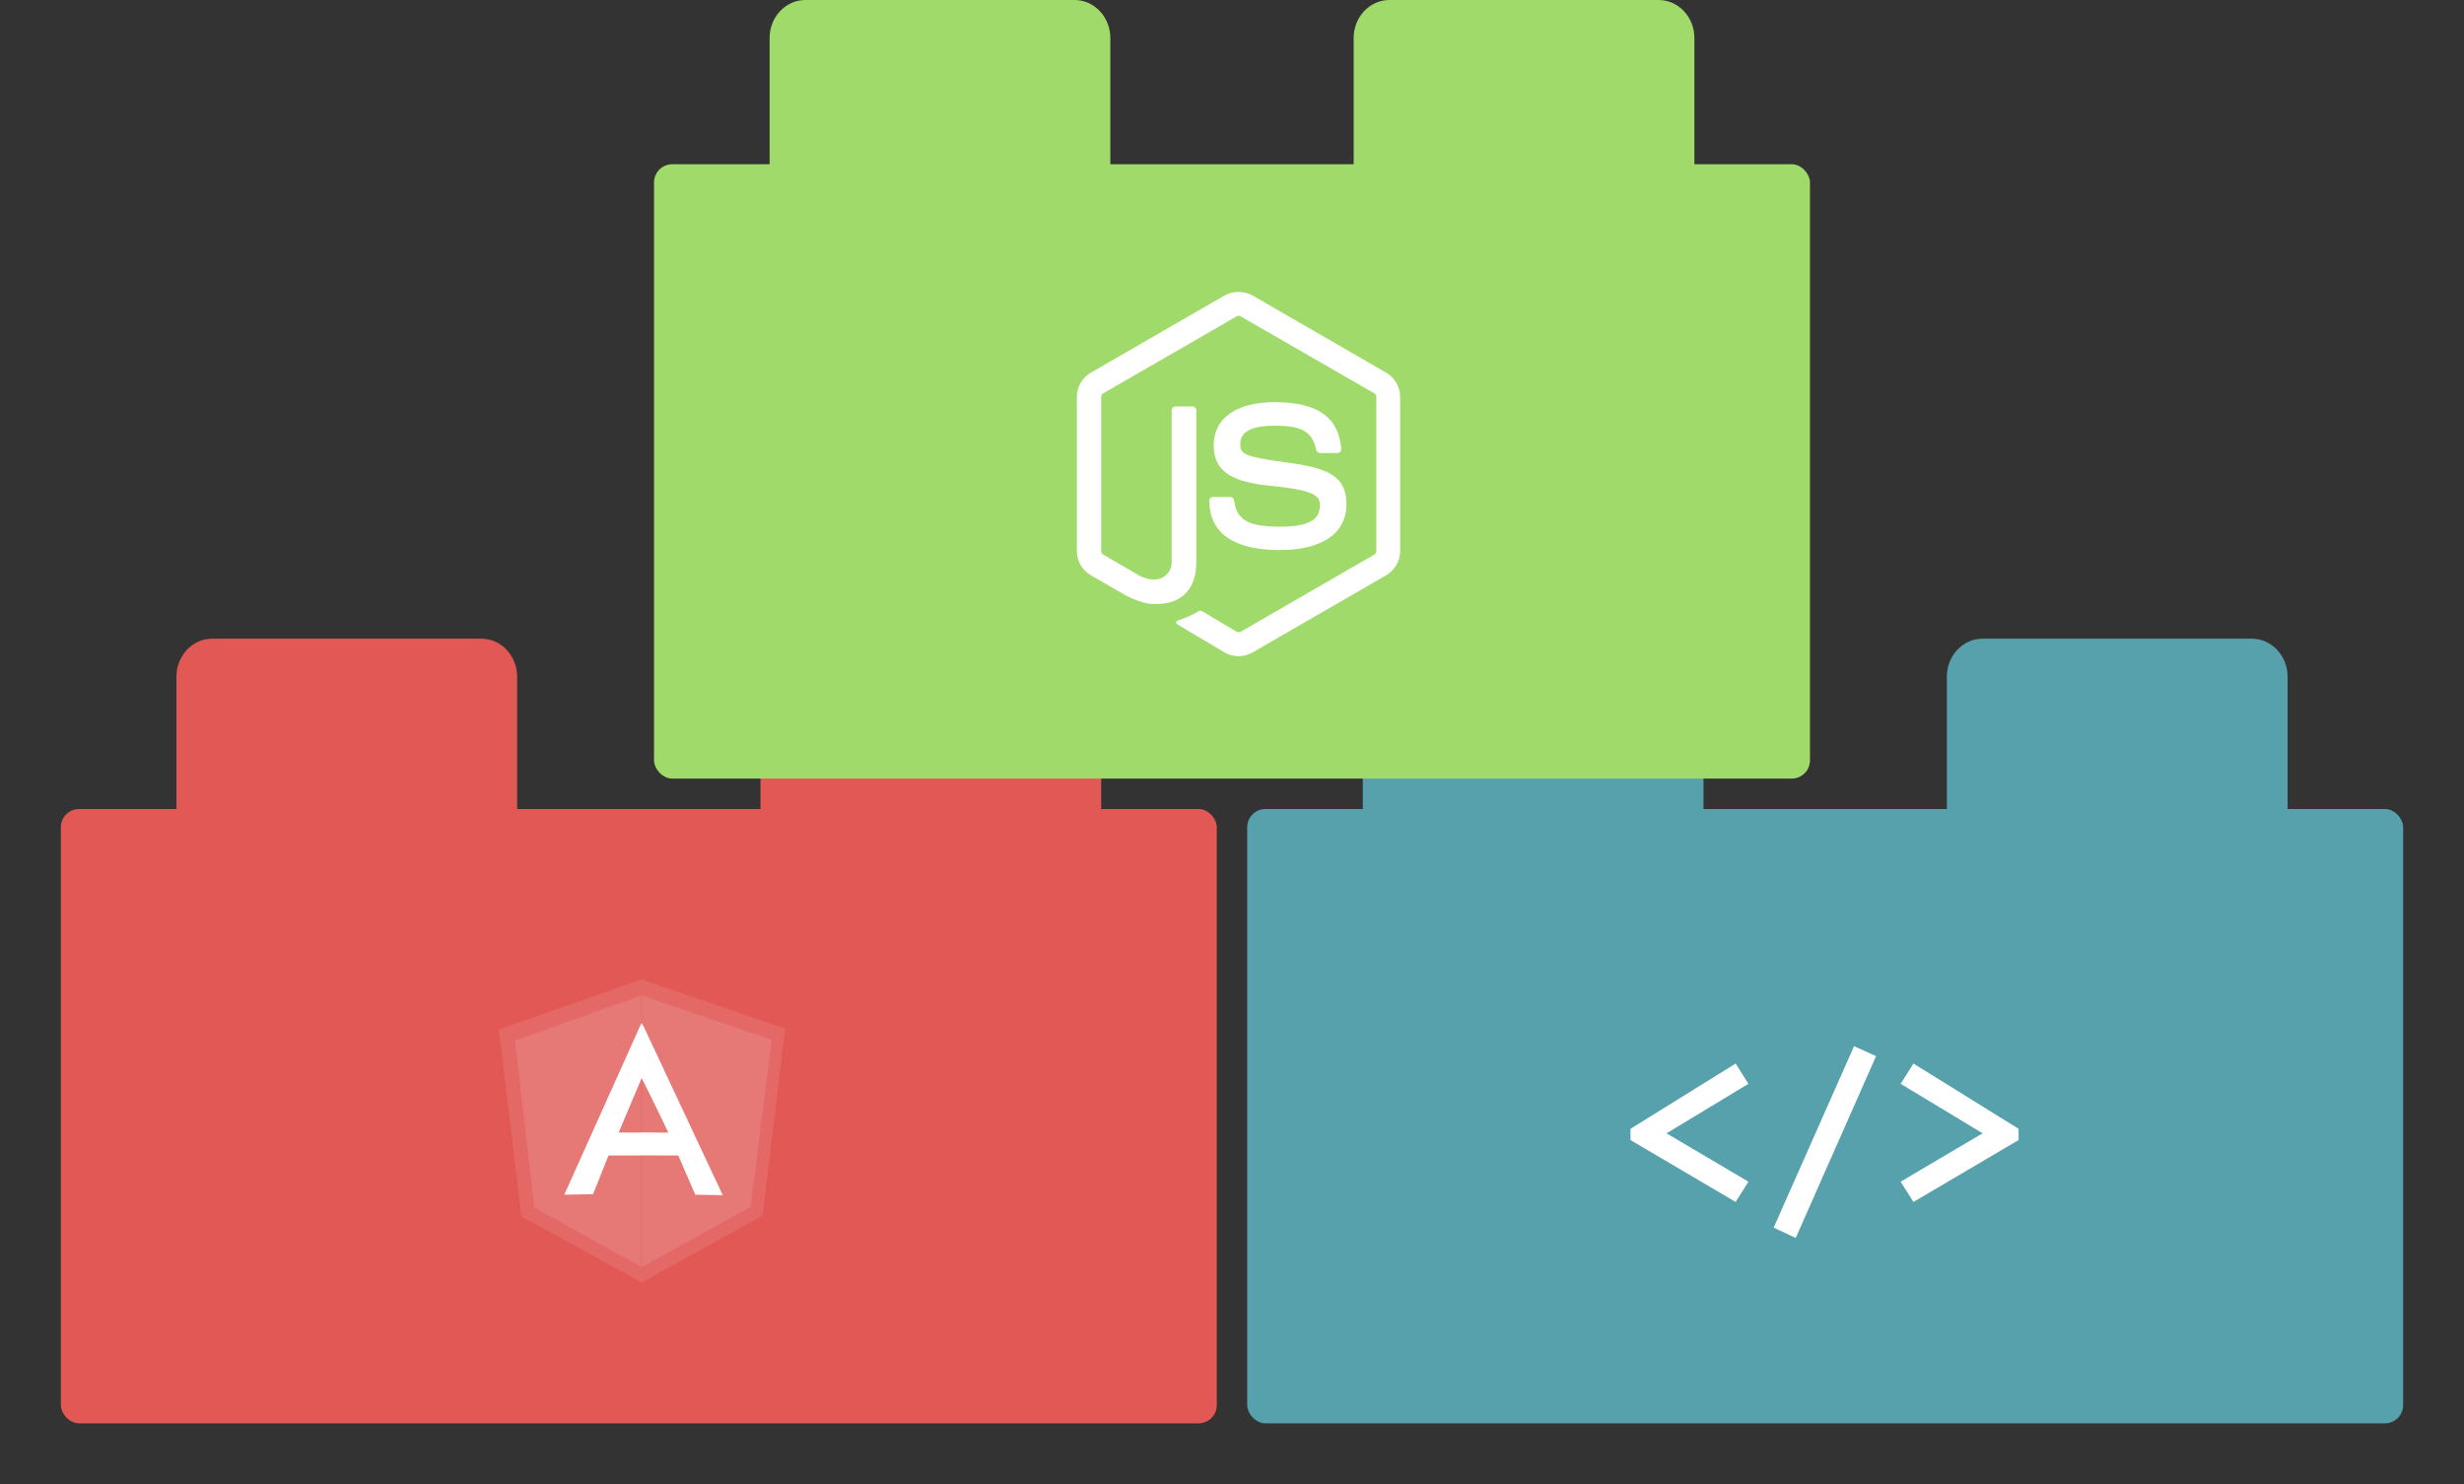 <?xml version="1.0" encoding="UTF-8" standalone="no"?>
<svg width="405px" height="244px" viewBox="0 0 405 244" version="1.1" xmlns="http://www.w3.org/2000/svg" xmlns:xlink="http://www.w3.org/1999/xlink">
    <rect x="0" y="0" width="405" height="244" fill="#333333" stroke="none"/>
    <!-- Generator: Sketch 3.8.3 (29802) - http://www.bohemiancoding.com/sketch -->
    <title>blocks_left</title>
    <desc>Created with Sketch.</desc>
    <defs></defs>
    <g id="Page-1" stroke="none" stroke-width="1" fill="none" fill-rule="evenodd">
        <g id="blocks_left">
            <g id="Group-4" transform="translate(10, 105)" fill="#E15855">
                <path d="M171,6.228 C171,2.803 168.361,0 165.135,0 L120.865,0 C117.639,0 115,2.803 115,6.228 L115,28 L171,28 L171,6.228" id="Fill-6-Copy-4"></path>
                <rect id="Rectangle-23-Copy" x="0" y="28" width="190" height="101" rx="3"></rect>
                <path d="M75,6.228 C75,2.803 72.361,0 69.135,0 L24.865,0 C21.639,0 19,2.803 19,6.228 L19,28 L75,28 L75,6.228" id="Fill-6"></path>
            </g>
            <g id="Group-2" transform="translate(205, 105)" fill="#56A1AC">
                <path d="M75,6.228 C75,2.803 72.361,0 69.135,0 L24.865,0 C21.639,0 19,2.803 19,6.228 L19,28 L75,28 L75,6.228" id="Fill-6-Copy-5"></path>
                <rect id="Rectangle-23" x="0" y="28" width="190" height="101" rx="3"></rect>
                <path d="M171,6.228 C171,2.803 168.361,0 165.135,0 L120.865,0 C117.639,0 115,2.803 115,6.228 L115,28 L171,28 L171,6.228" id="Fill-6-Copy"></path>
            </g>
            <g id="Group-5" transform="translate(107.5, 0)" fill="#A0DA6B">
                <rect id="Rectangle-23-Copy-2" x="0" y="27" width="190" height="101" rx="3"></rect>
                <path d="M171,6.228 C171,2.803 168.361,0 165.135,0 L120.865,0 C117.639,0 115,2.803 115,6.228 L115,28 L171,28 L171,6.228" id="Fill-6-Copy-2"></path>
                <path d="M75,6.228 C75,2.803 72.361,0 69.135,0 L24.865,0 C21.639,0 19,2.803 19,6.228 L19,28 L75,28 L75,6.228" id="Fill-6-Copy-3"></path>
            </g>
            <path d="M268,187.429 L268,185.579 L285.279,174.849 L287.388,178.179 L273.92,186.319 L287.388,194.274 L285.279,197.604 L268,187.429 Z M304.741,172 L308.367,173.628 L295.158,203.524 L291.532,201.822 L304.741,172 Z M314.509,197.604 L312.4,194.274 L325.868,186.319 L312.4,178.179 L314.509,174.849 L331.788,185.579 L331.788,187.429 L314.509,197.604 Z" id="&lt;/&gt;" fill="#FFFFFF"></path>
            <g id="Shape-+-Shape" transform="translate(177, 48)" fill="#FFFFFF">
                <path d="M26.597,59.883 C25.792,59.883 24.987,59.675 24.286,59.26 L16.961,54.922 C15.87,54.299 16.39,54.091 16.753,53.961 C18.208,53.442 18.519,53.338 20.078,52.455 C20.234,52.351 20.468,52.403 20.623,52.506 L26.26,55.857 C26.468,55.961 26.753,55.961 26.935,55.857 L48.883,43.182 C49.091,43.078 49.221,42.818 49.221,42.584 L49.221,17.26 C49.221,17 49.091,16.792 48.883,16.662 L26.935,4.013 C26.727,3.883 26.468,3.883 26.26,4.013 L4.338,16.662 C4.13,16.792 4,17.026 4,17.26 L4,42.584 C4,42.818 4.13,43.052 4.338,43.182 L10.338,46.662 C13.61,48.299 15.584,46.377 15.584,44.455 L15.584,19.442 C15.584,19.078 15.87,18.818 16.234,18.818 L19.013,18.818 C19.351,18.818 19.636,19.104 19.636,19.442 L19.636,44.429 C19.636,48.792 17.273,51.286 13.143,51.286 C11.87,51.286 10.883,51.286 8.078,49.909 L2.312,46.584 C0.883,45.753 7.10542736e-15,44.221 7.10542736e-15,42.584 L7.10542736e-15,17.26 C7.10542736e-15,15.623 0.883,14.091 2.312,13.26 L24.26,0.584 C25.636,-0.195 27.506,-0.195 28.883,0.584 L50.831,13.26 C52.26,14.091 53.143,15.623 53.143,17.26 L53.143,42.584 C53.143,44.221 52.26,45.753 50.831,46.584 L28.883,59.26 C28.208,59.649 27.403,59.883 26.597,59.883 L26.597,59.883 Z" id="Shape"></path>
                <path d="M33.377,42.429 C23.766,42.429 21.766,38.013 21.766,34.325 C21.766,33.961 22.052,33.701 22.39,33.701 L25.221,33.701 C25.532,33.701 25.792,33.935 25.844,34.247 C26.26,37.13 27.558,38.584 33.351,38.584 C37.974,38.584 39.948,37.545 39.948,35.078 C39.948,33.675 39.403,32.61 32.208,31.909 C26.208,31.312 22.494,29.987 22.494,25.182 C22.494,20.766 26.234,18.117 32.494,18.117 C39.532,18.117 43.013,20.558 43.455,25.779 C43.481,25.961 43.403,26.143 43.299,26.273 C43.169,26.403 43.013,26.481 42.831,26.481 L39.974,26.481 C39.688,26.481 39.429,26.273 39.351,25.987 C38.675,22.948 37.013,21.987 32.494,21.987 C27.455,21.987 26.857,23.753 26.857,25.052 C26.857,26.636 27.558,27.104 34.364,28.013 C41.117,28.896 44.312,30.169 44.312,34.896 C44.312,39.675 40.312,42.429 33.377,42.429 L33.377,42.429 Z" id="Shape"></path>
            </g>
            <g id="Group" transform="translate(82, 161)">
                <g id="Shape-+-Shape-+-Shape">
                    <polygon id="Shape" fill="#E46966" points="0 8.254 3.706 38.983 23.479 49.85 43.354 38.836 47.059 8.108 23.454 0"></polygon>
                    <polyline id="Shape" fill="#E67875" points="44.849 9.927 23.529 2.657 23.529 47.297 41.396 37.409 44.849 9.927"></polyline>
                    <polyline id="Shape" fill="#E67875" points="2.657 10.059 5.832 37.541 23.424 47.298 23.424 2.657 2.657 10.059"></polyline>
                </g>
                <path d="M28.072,25.348 L23.467,16.233 L19.691,25.192 L23.433,25.192 L28.072,25.348 L28.072,25.348 Z M28.569,26.558 L23.434,28.959 L18.021,28.959 L15.477,35.322 L10.745,35.41 L23.434,7.182 L28.569,26.558 L28.569,26.558 Z" id="Shape" fill="#FFFFFF"></path>
                <polyline id="Shape" fill="#FFFFFF" points="23.529 7.182 23.563 16.233 27.849 25.199 23.539 25.199 23.529 28.953 29.489 28.959 32.275 35.411 36.802 35.495 23.529 7.182"></polyline>
            </g>
        </g>
    </g>
</svg>